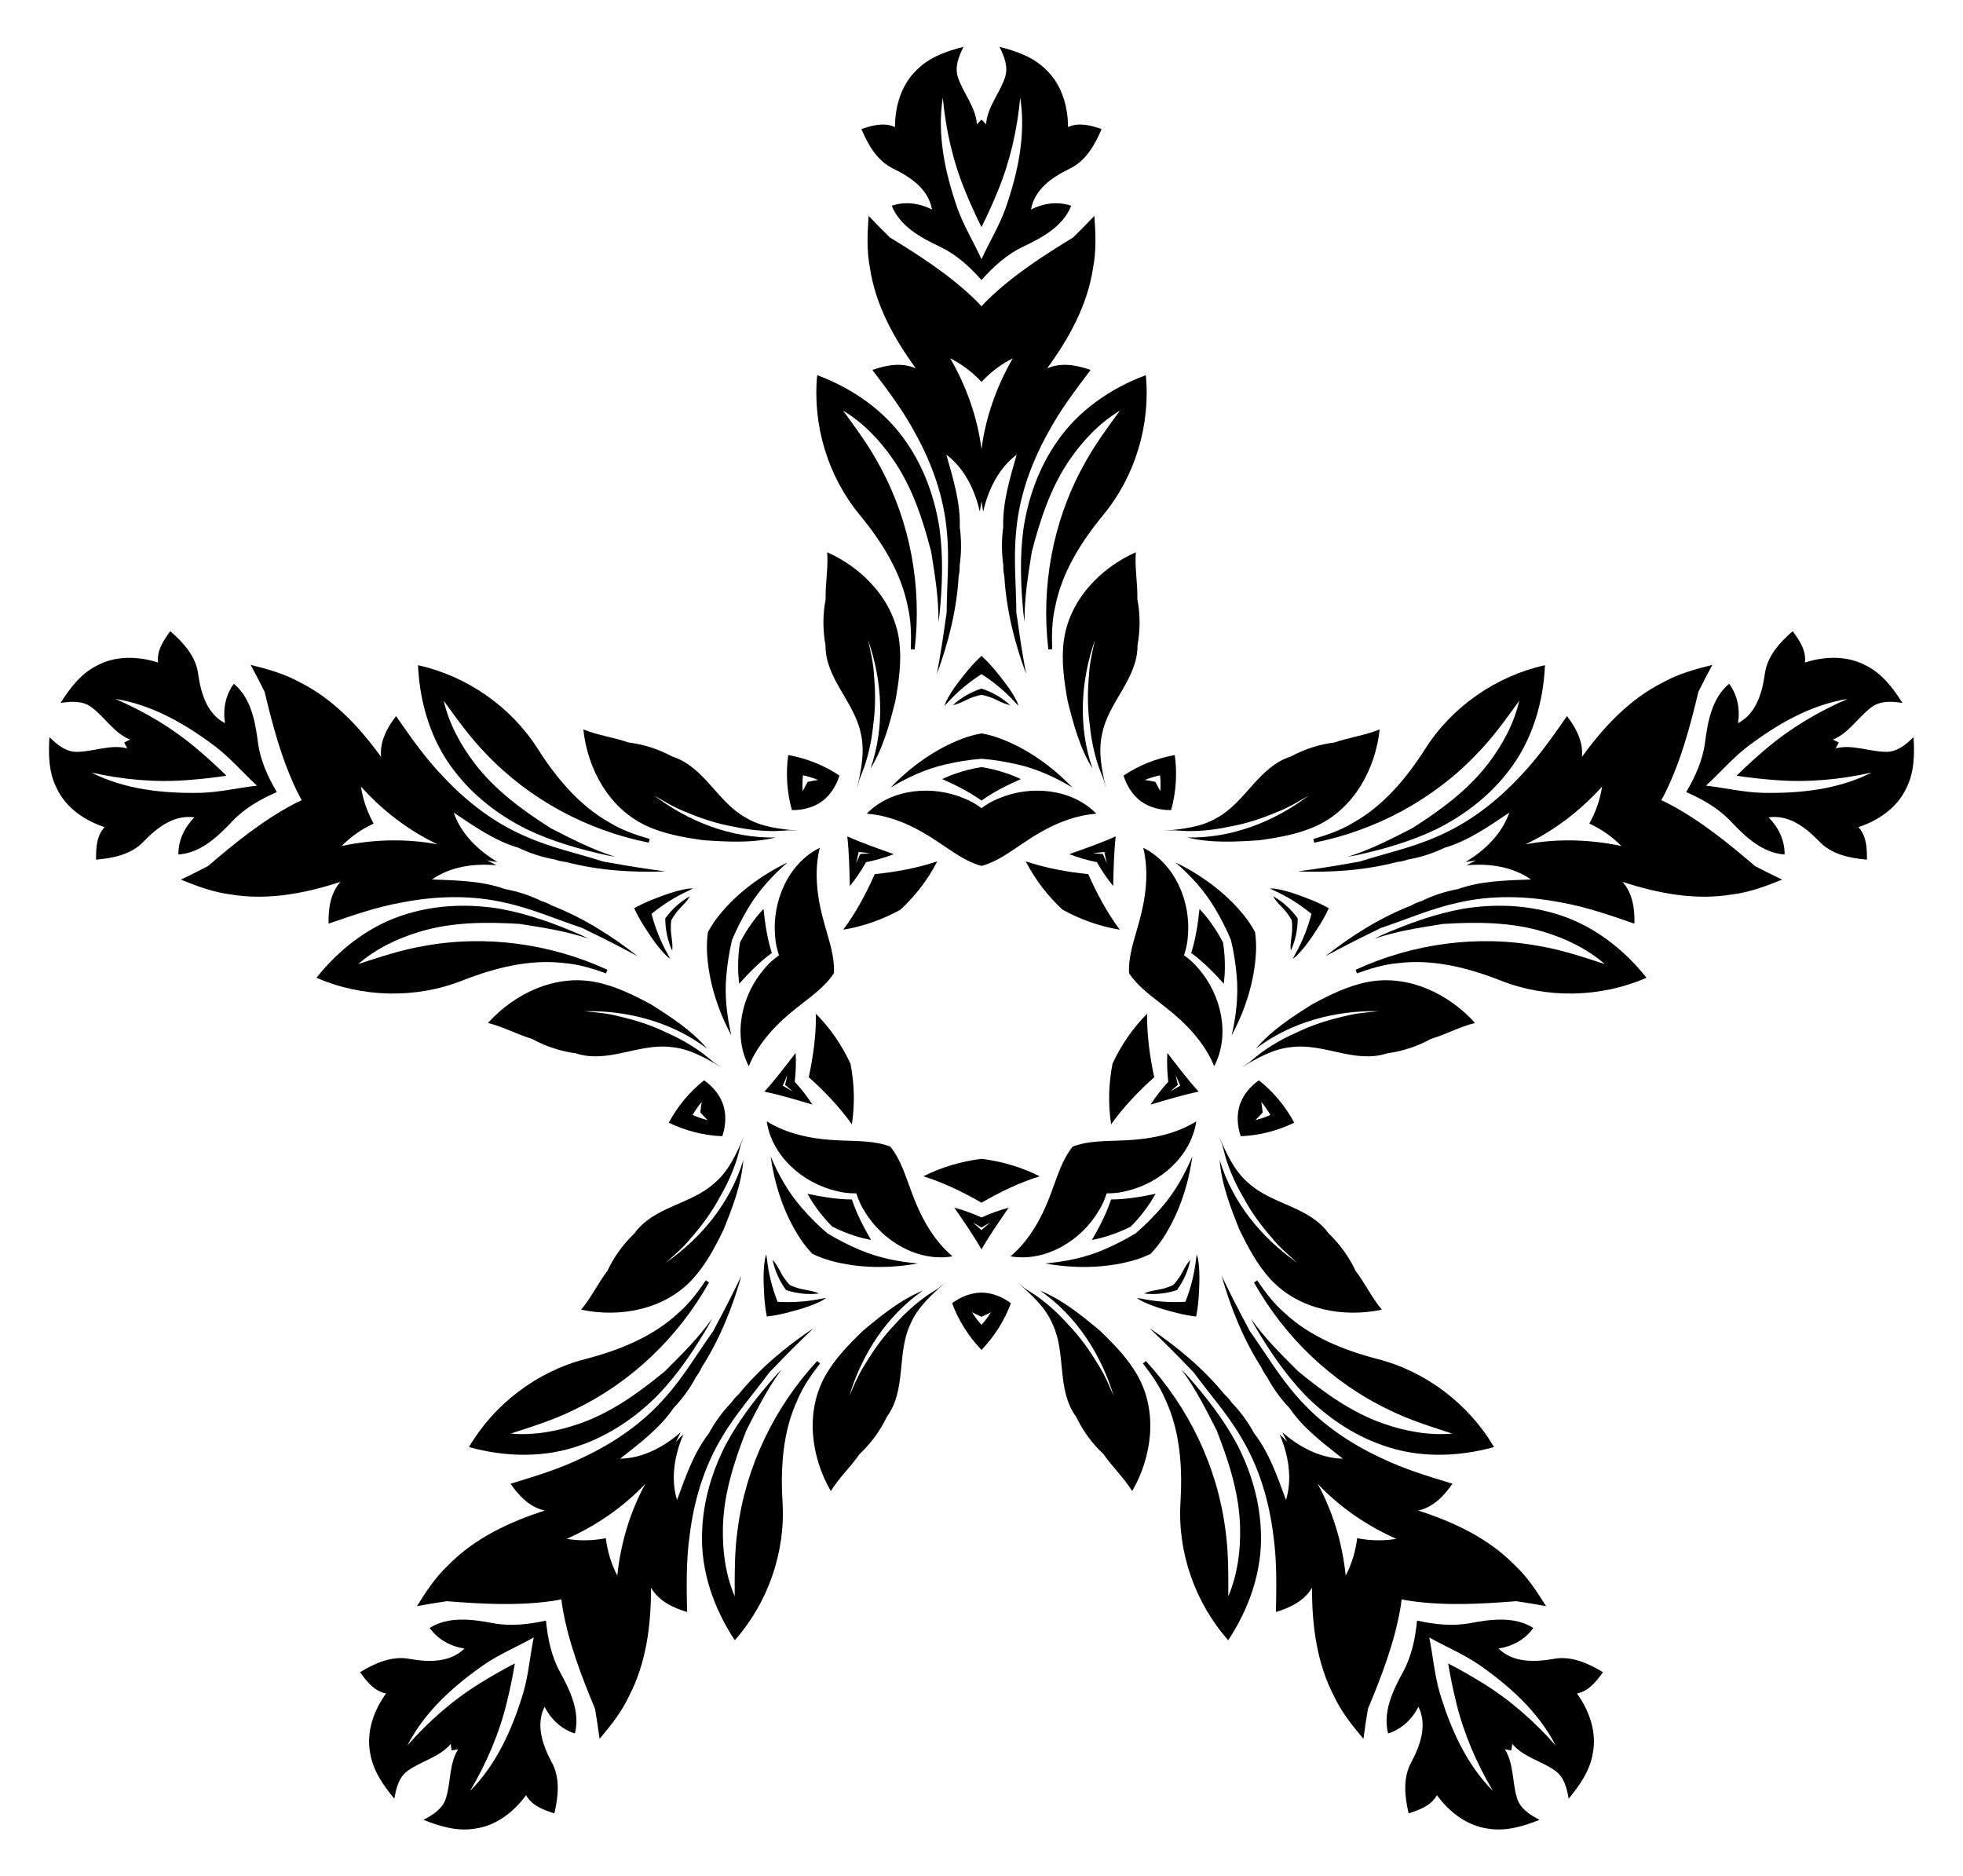 <?xml version="1.0" encoding="utf-8"?>

<!DOCTYPE svg PUBLIC "-//W3C//DTD SVG 1.1//EN" "http://www.w3.org/Graphics/SVG/1.1/DTD/svg11.dtd">
<svg version="1.1" id="Layer_1" xmlns="http://www.w3.org/2000/svg" xmlns:xlink="http://www.w3.org/1999/xlink" x="0px" y="0px"
	 viewBox="0 0 1762 1684.063" enable-background="new 0 0 1762 1684.063" xml:space="preserve">
<g>
	<path d="M1531.318,705.149c12.52-11.473,23.71-24.628,37.199-34.979c26.55-20.114,56.733-37.611,90.002-42.89
		c-26.435,11.404-51.321,26.166-73.304,44.828c-9.136,7.685-17.949,15.743-26.449,24.123
		c11.803,1.783,23.669,3.122,35.577,3.969c28.753,2.177,57.563-0.508,85.653-6.821
		c-30.018,15.284-64.721,18.869-98.023,18.203C1564.975,711.138,1548.191,707.072,1531.318,705.149z
		 M1650.491,666.428c-1.718-0.95-3.491-1.812-5.322-2.575c14.395-5.855,22.366-19.8,34.324-28.824
		c8.08-6.356,18.645-5.567,28.142-4.136c-8.326-13.135-18.128-26.181-32.336-33.346
		c-16.898-9.302-37.248-8.679-55.175-2.919c1.263-10.817-4.909-19.841-10.968-28.115
		c-11.81,10.186-23.185,22.718-25.099,38.885c-2.411,16.852-7.787,35.158-24.023,43.706
		c1.975-12.455-0.35-25.151-7.94-35.415c-15.522,12.963-19.234,33.969-21.672,52.956
		c-2.166,15.951-8.801,30.549-16.873,44.279c14.601,6.364,28.549,14.273,39.677,25.905
		c13.133,13.929,28.483,28.741,48.66,30.104c0.107-12.765-5.474-24.402-14.393-33.318
		c18.16-2.628,33.268,9.022,45.125,21.238c11.051,11.954,27.619,15.406,43.161,16.705
		c0.038-10.255-0.273-21.183-7.653-29.192c17.889-5.878,34.718-17.335,42.922-34.793
		c7.283-14.147,7.544-30.464,6.56-45.984c-6.842,6.74-14.926,13.588-25.199,13.195
		c-14.979-0.271-29.623-6.869-44.711-3.144C1648.732,669.946,1649.659,668.206,1650.491,666.428z"/>
	<path d="M1282.919,1469.644c14.78,8.362,30.749,14.939,44.762,24.569c27.334,19.036,53.301,42.334,68.603,72.343
		c-19.015-21.617-40.744-40.724-65.286-55.864c-10.132-6.314-20.519-12.205-31.115-17.7
		c1.951,11.776,4.345,23.475,7.219,35.062c6.815,28.019,18.272,54.589,32.955,79.353
		c-23.812-23.826-37.945-55.722-47.603-87.6C1287.624,1503.505,1286.304,1486.285,1282.919,1469.644z
		 M1356.572,1571.019c0.372-1.928,0.644-3.881,0.804-5.857c10.017,11.881,25.743,15.152,38.02,23.737
		c8.541,5.72,11.056,16.012,12.63,25.486c9.919-11.977,19.298-25.331,21.722-41.057
		c3.624-18.946-3.256-38.106-14.274-53.377c10.678-2.141,17.353-10.8,23.35-19.119
		c-13.337-8.084-28.77-15.03-44.737-11.855c-16.773,2.915-35.843,3.459-48.99-9.341
		c12.456-1.971,23.811-8.105,31.228-18.495c-17.125-10.756-38.25-7.796-57.062-4.247
		c-15.84,2.869-31.773,1.07-47.326-2.364c-1.54,15.853-4.752,31.562-12.376,45.74
		c-9.189,16.794-18.532,35.97-13.594,55.581c12.173-3.843,21.516-12.747,27.24-23.984
		c8.111,16.459,1.7,34.428-6.255,49.479c-7.954,14.204-6.117,31.028-2.55,46.211
		c9.765-3.133,20.062-6.805,25.399-16.299c11.118,15.197,27.215,27.662,46.354,30.07
		c15.705,2.554,31.305-2.239,45.76-7.971c-8.524-4.425-17.535-9.997-20.336-19.888
		c-4.37-14.329-2.622-30.296-10.826-43.494C1352.682,1570.433,1354.623,1570.777,1356.572,1571.019z"/>
	<path d="M479.082,1469.644c-3.386,16.641-4.705,33.861-9.534,50.163c-9.657,31.878-23.791,63.775-47.603,87.6
		c14.683-24.764,26.14-51.334,32.955-79.353c2.874-11.587,5.267-23.286,7.219-35.062
		c-10.597,5.495-20.983,11.386-31.115,17.7c-24.542,15.14-46.271,34.246-65.286,55.864
		c15.302-30.009,41.269-53.307,68.603-72.343C448.332,1484.582,464.301,1478.006,479.082,1469.644z M405.428,1571.019
		c1.948-0.242,3.89-0.586,5.819-1.045c-8.204,13.198-6.456,29.165-10.826,43.494
		c-2.801,9.891-11.811,15.463-20.336,19.888c14.456,5.732,30.055,10.526,45.76,7.971
		c19.138-2.407,35.235-14.872,46.354-30.07c5.336,9.494,15.633,13.166,25.399,16.299
		c3.567-15.182,5.404-32.007-2.55-46.211c-7.955-15.051-14.366-33.02-6.255-49.479
		c5.723,11.237,15.066,20.141,27.24,23.984c4.938-19.611-4.405-38.787-13.594-55.581
		c-7.623-14.178-10.836-29.887-12.376-45.74c-15.553,3.434-31.486,5.233-47.326,2.364
		c-18.812-3.549-39.937-6.51-57.062,4.247c7.417,10.39,18.772,16.524,31.228,18.495
		c-13.147,12.8-32.218,12.256-48.99,9.341c-15.967-3.175-31.4,3.77-44.737,11.855
		c5.997,8.319,12.672,16.978,23.35,19.119c-11.018,15.271-17.898,34.431-14.274,53.377
		c2.424,15.726,11.803,29.081,21.722,41.057c1.574-9.474,4.089-19.766,12.63-25.486
		c12.277-8.585,28.003-11.855,38.02-23.737C404.784,1567.138,405.056,1569.091,405.428,1571.019z"/>
	<path d="M230.682,705.149c-16.873,1.922-33.657,5.988-50.654,6.434c-33.302,0.666-68.005-2.919-98.023-18.203
		c28.09,6.312,56.9,8.998,85.653,6.821c11.908-0.847,23.774-2.186,35.577-3.969
		c-8.5-8.38-17.313-16.438-26.449-24.123c-21.983-18.662-46.869-33.424-73.304-44.828
		c33.269,5.279,63.451,22.776,90.002,42.89C206.972,680.521,218.162,693.677,230.682,705.149z M111.509,666.428
		c0.832,1.778,1.759,3.518,2.792,5.211c-15.087-3.724-29.732,2.873-44.711,3.144
		c-10.273,0.393-18.356-6.455-25.198-13.195c-0.985,15.52-0.723,31.837,6.56,45.984
		c8.204,17.458,25.033,28.915,42.922,34.793c-7.38,8.009-7.691,18.937-7.652,29.192
		c15.542-1.299,32.11-4.751,43.161-16.705c11.856-12.217,26.965-23.866,45.125-21.238
		c-8.918,8.916-14.5,20.553-14.393,33.318c20.177-1.364,35.527-16.175,48.66-30.104
		c11.128-11.632,25.076-19.541,39.677-25.905c-8.072-13.73-14.707-28.328-16.873-44.279
		c-2.438-18.988-6.15-39.993-21.672-52.956c-7.589,10.264-9.915,22.959-7.94,35.415
		c-16.236-8.548-21.612-26.853-24.023-43.706c-1.914-16.167-13.289-28.698-25.099-38.885
		c-6.059,8.274-12.231,17.298-10.968,28.115c-17.928-5.76-38.277-6.382-55.175,2.919
		c-14.207,7.165-24.01,20.212-32.336,33.346c9.497-1.431,20.062-2.219,28.142,4.136
		c11.958,9.024,19.929,22.969,34.324,28.824C115,664.615,113.227,665.478,111.509,666.428z"/>
	<path d="M881,232.666c-7.042-15.453-16.096-30.16-21.772-46.187c-10.925-31.466-18.238-65.579-12.979-98.85
		c2.677,28.666,9.026,56.895,19.982,83.569c4.486,11.063,9.426,21.935,14.769,32.609
		c5.343-10.674,10.283-21.545,14.769-32.609c10.956-26.674,17.305-54.903,19.982-83.569
		c5.26,33.272-2.054,67.384-12.979,98.85C897.096,202.506,888.042,217.213,881,232.666z M881,107.359
		c-1.434,1.341-2.802,2.76-4.093,4.266c-1.12-15.5-11.92-27.39-16.807-41.551
		c-3.548-9.648,0.467-19.453,4.762-28.043c-15.065,3.859-30.502,9.151-41.706,20.448
		c-14.068,13.197-19.764,32.743-19.826,51.573c-9.897-4.544-20.387-1.463-30.128,1.743
		c6.038,14.38,14.441,29.07,29.225,35.886c15.283,7.501,31.031,18.27,34.143,36.353
		c-11.235-5.727-24.028-7.439-36.135-3.393c7.532,18.768,26.362,28.79,43.667,36.976
		c14.501,6.989,26.334,17.81,36.898,29.73c10.564-11.92,22.396-22.741,36.898-29.73
		c17.305-8.186,36.136-18.208,43.667-36.976c-12.107-4.046-24.899-2.334-36.135,3.393
		c3.112-18.083,18.861-28.852,34.143-36.353c14.784-6.816,23.187-21.507,29.225-35.886
		c-9.742-3.206-20.231-6.287-30.128-1.743c-0.062-18.83-5.758-38.376-19.826-51.573
		C927.64,51.182,912.202,45.891,897.138,42.031c4.295,8.59,8.31,18.394,4.762,28.043
		c-4.887,14.162-15.687,26.051-16.807,41.551C883.802,110.12,882.434,108.7,881,107.359z"/>
	<path d="M1491.147,718.202c1.494-2.584,2.896-5.227,4.2-7.926c13.758-28.262,21.875-58.978,29.144-89.386
		c4.077-8.099,8.154-16.199,12.516-24.127c-15.107,3.763-30.316,7.919-44.006,15.542
		c-30.084,14.979-53.622,40.135-73.049,67.064c1.354-13.76-5.373-26.104-13.413-36.648
		c-13.105,18.788-26.241,37.686-42.213,54.198c-21.306,22.86-46.631,42.313-75.621,54.416
		c-22.052,9.685-45.736,14.752-68.626,22.059l-5.654,0.931c-16.43,3.015-32.946,5.566-49.508,7.774
		c29.804,1.18,60.411-0.91,89.179-8.457c3.388-0.348,6.681-1.092,9.82-2.21
		c11.334-1.981,22.375-5.568,32.738-10.539c21.376-6.226,39.793-19.344,58.114-31.547
		c-6.692,19.29-22.089,34.045-39.303,44.318c3.166-0.391,6.313-0.875,9.441-1.447
		c-2.866,1.375-5.697,2.834-8.488,4.378c19.965-1.807,41.094,1.08,57.847,12.752
		c-21.995,0.896-44.605,1.109-65.558,8.636c-11.305,2.07-22.346,5.657-32.68,10.717
		c-3.196,0.94-6.297,2.275-9.243,3.984c-27.71,10.804-53.7,27.103-77.118,45.577
		c14.697-7.949,29.558-15.593,44.622-22.811l5.121-2.57c22.813-7.543,44.952-17.365,68.486-22.491
		c30.567-7.248,62.49-6.396,93.164-0.425c22.627,3.971,44.362,11.538,66.008,19.035
		c0.307-13.256-1.506-27.197-10.69-37.532c31.546,10.368,65.374,16.884,98.517,11.319
		c15.556-1.88,30.303-7.457,44.737-13.293c-8.189-3.851-16.248-8.007-24.307-12.163
		c-23.753-20.328-48.375-40.407-76.117-55.185C1496.562,720.728,1493.875,719.414,1491.147,718.202z M1369.163,757.837
		c26.132-12.321,49.657-30.514,68.855-51.875c-1.735,11.717-5.691,22.957-11.415,33.212
		c10.658,4.932,20.465,11.7,28.756,20.159C1427.272,753.335,1397.546,752.444,1369.163,757.837z"/>
	<path d="M1258.092,1435.472c2.919,0.623,5.866,1.139,8.836,1.545c31.13,4.351,62.851,2.579,94.017,0.095
		c8.963,1.375,17.926,2.75,26.814,4.448c-8.247-13.205-16.9-26.386-28.38-37.05
		c-23.542-23.983-54.74-38.596-86.355-48.75c13.505-2.964,23.166-13.176,30.709-24.081
		c-21.919-6.658-43.95-13.311-64.59-23.399c-28.325-13.199-54.652-31.273-75.121-55.104
		c-16.026-17.98-28.163-38.938-42.186-58.451l-2.633-5.089c-7.945-14.695-15.475-29.613-22.692-44.683
		c8.087,28.71,19.533,57.173,35.601,82.201c1.378,3.115,3.103,6.017,5.136,8.656
		c5.386,10.167,12.21,19.559,20.14,27.879c12.527,18.406,30.694,31.868,47.961,45.521
		c-20.414-0.403-39.205-10.488-54.294-23.685c1.351,2.89,2.783,5.734,4.294,8.531
		c-2.194-2.301-4.456-4.543-6.787-6.72c7.888,18.429,11.672,39.417,5.748,58.956
		c-7.649-20.642-14.838-42.08-28.472-59.681c-5.462-10.112-12.286-19.505-20.291-27.769
		c-1.882-2.749-4.109-5.286-6.646-7.559c-18.838-23.015-42.371-42.697-67.177-59.26
		c12.102,11.521,23.963,23.293,35.484,35.389l4.027,4.076c14.224,19.366,30.406,37.386,42.554,58.183
		c16.339,26.831,25.393,57.455,29.193,88.472c3.216,22.747,2.735,45.756,2.294,68.659
		c12.702-3.804,25.4-9.837,32.392-21.765c-0.112,33.205,4.144,67.392,19.679,97.193
		c6.595,14.213,16.456,26.515,26.467,38.44c1.132-8.978,2.594-17.927,4.056-26.876
		c11.993-28.873,23.48-58.493,28.962-89.445C1257.362,1441.403,1257.782,1438.441,1258.092,1435.472z
		 M1182.701,1331.706c19.793,21.046,44.365,37.797,70.613,49.454c-11.68,1.97-23.592,1.681-35.114-0.593
		c-1.397,11.66-4.803,23.079-10.287,33.578C1204.939,1385.58,1196.601,1357.034,1182.701,1331.706z"/>
	<path d="M503.908,1435.472c0.31,2.969,0.729,5.931,1.261,8.881c5.482,30.951,16.969,60.572,28.962,89.445
		c1.462,8.949,2.924,17.898,4.056,26.876c10.011-11.924,19.872-24.226,26.467-38.44
		c15.534-29.801,19.791-63.988,19.679-97.193c6.992,11.928,19.69,17.961,32.392,21.765
		c-0.441-22.903-0.922-45.912,2.294-68.659c3.8-31.017,12.854-61.641,29.193-88.472
		c12.148-20.797,28.33-38.818,42.554-58.183l4.027-4.076c11.52-12.097,23.382-23.869,35.484-35.389
		c-24.806,16.564-48.339,36.245-67.177,59.26c-2.536,2.273-4.764,4.81-6.646,7.559
		c-8.005,8.264-14.829,17.657-20.291,27.769c-13.634,17.601-20.823,39.039-28.473,59.681
		c-5.925-19.539-2.141-40.527,5.748-58.956c-2.331,2.177-4.593,4.419-6.787,6.72
		c1.511-2.797,2.943-5.642,4.294-8.531c-15.089,13.197-33.881,23.281-54.294,23.685
		c17.268-13.653,35.435-27.115,47.961-45.521c7.929-8.319,14.753-17.712,20.14-27.879
		c2.033-2.639,3.758-5.542,5.136-8.656c16.068-25.028,27.514-53.491,35.601-82.201
		c-7.217,15.07-14.747,29.988-22.692,44.683l-2.632,5.089c-14.023,19.512-26.16,40.471-42.186,58.451
		c-20.469,23.831-46.796,41.905-75.121,55.104c-20.64,10.088-42.671,16.741-64.59,23.399
		c7.543,10.905,17.204,21.117,30.709,24.081c-31.615,10.155-62.813,24.767-86.355,48.75
		c-11.48,10.664-20.132,23.844-28.38,37.05c8.889-1.698,17.851-3.073,26.814-4.448
		c31.166,2.484,62.886,4.256,94.017-0.095C498.042,1436.612,500.989,1436.095,503.908,1435.472z M579.299,1331.706
		c-13.899,25.328-22.238,53.874-25.213,82.439c-5.483-10.499-8.889-21.918-10.287-33.578
		c-11.521,2.275-23.434,2.564-35.114,0.593C534.934,1369.504,559.506,1352.752,579.299,1331.706z"/>
	<path d="M270.853,718.202c-2.728,1.212-5.415,2.526-8.057,3.944c-27.743,14.778-52.364,34.856-76.117,55.185
		c-8.059,4.156-16.118,8.312-24.307,12.163c14.434,5.836,29.181,11.413,44.737,13.293
		c33.143,5.565,66.972-0.951,98.517-11.319c-9.183,10.336-10.997,24.277-10.69,37.532
		c21.646-7.497,43.38-15.064,66.008-19.035c30.673-5.971,62.596-6.823,93.163,0.425
		c23.533,5.127,45.672,14.948,68.486,22.491l5.121,2.57c15.065,7.218,29.926,14.862,44.622,22.811
		c-23.418-18.473-49.408-34.773-77.118-45.577c-2.946-1.71-6.047-3.044-9.243-3.984
		c-10.334-5.059-21.375-8.647-32.68-10.717c-20.953-7.528-43.563-7.74-65.558-8.636
		c16.752-11.672,37.882-14.559,57.846-12.752c-2.791-1.544-5.622-3.003-8.488-4.378
		c3.127,0.572,6.275,1.056,9.441,1.447c-17.214-10.273-32.611-25.028-39.303-44.318
		c18.321,12.204,36.738,25.321,58.114,31.547c10.363,4.971,21.404,8.558,32.738,10.539
		c3.139,1.118,6.431,1.861,9.82,2.21c28.768,7.547,59.375,9.637,89.179,8.457
		c-16.562-2.207-33.078-4.759-49.508-7.774l-5.654-0.931c-22.89-7.307-46.574-12.374-68.626-22.059
		c-28.99-12.103-54.315-31.556-75.621-54.416c-15.972-16.512-29.108-35.41-42.213-54.198
		c-8.04,10.543-14.767,22.888-13.413,36.648c-19.427-26.93-42.965-52.085-73.049-67.064
		c-13.69-7.622-28.899-11.779-44.006-15.542c4.362,7.929,8.439,16.028,12.516,24.127
		c7.268,30.408,15.386,61.124,29.143,89.386C267.957,712.975,269.359,715.618,270.853,718.202z M392.837,757.837
		c-28.383-5.393-58.109-4.501-86.196,1.496c8.291-8.46,18.098-15.227,28.756-20.159
		c-5.723-10.255-9.68-21.495-11.415-33.212C343.18,727.323,366.705,745.516,392.837,757.837z"/>
	<path d="M881,274.904c-1.996-2.22-4.076-4.37-6.241-6.444c-22.628-21.818-49.332-39.03-76.005-55.339
		c-6.443-6.38-12.886-12.761-19.079-19.359c-1.09,15.531-1.837,31.28,1.182,46.655
		c4.949,33.241,21.6,63.4,41.208,90.198c-12.668-5.54-26.487-2.957-38.999,1.432
		c13.819,18.27,27.732,36.602,38.501,56.895c15.157,27.327,25.832,57.424,28.385,88.735
		c2.397,23.966-0.103,48.056-0.227,72.084l-0.862,5.665c-2.21,16.558-4.887,33.054-7.906,49.487
		c10.332-27.981,17.803-57.735,19.515-87.428c0.716-3.33,1.027-6.692,0.933-10.022
		c1.619-11.391,1.619-23.001,0.093-34.392c0.685-22.254-6.1-43.823-12.045-65.018
		c16.278,12.325,25.553,31.529,30.003,51.075c0.606-3.132,1.119-6.275,1.541-9.426
		c0.422,3.151,0.935,6.294,1.541,9.426c4.45-19.546,13.726-38.749,30.003-51.075
		c-5.945,21.195-12.729,42.765-12.045,65.018c-1.525,11.391-1.525,23.001,0.093,34.392
		c-0.093,3.33,0.217,6.692,0.933,10.022c1.712,29.693,9.182,59.447,19.515,87.428
		c-3.019-16.434-5.696-32.929-7.906-49.487l-0.862-5.665c-0.125-24.028-2.624-48.118-0.227-72.084
		c2.552-31.311,13.228-61.408,28.385-88.735c10.769-20.293,24.682-38.625,38.501-56.895
		c-12.512-4.389-26.331-6.972-38.999-1.432c19.608-26.798,36.259-56.957,41.208-90.198
		c3.019-15.375,2.272-31.124,1.182-46.655c-6.193,6.598-12.636,12.979-19.079,19.359
		c-26.674,16.309-53.378,33.521-76.005,55.339C885.076,270.534,882.996,272.684,881,274.904z M881,403.166
		c-3.642-28.66-13.676-56.656-28.059-81.515c10.607,5.271,20.075,12.507,28.059,21.119
		c7.984-8.612,17.451-15.848,28.059-21.119C894.676,346.51,884.642,374.505,881,403.166z"/>
	<path d="M814.876,544.656c2.926,12.45,3.112,25.304,2.708,38.034l3.423,0.187
		c6.63-56.21-3.859-114.257-31-164.025c-9.368-17.865-21.444-34.05-33.272-50.328
		c18.021,10.831,32.805,26.362,44.726,43.543c17.304,24.899,26.797,53.969,34.36,83.071
		c3.33,20.822,6.823,41.831,6.511,62.995l1.021-7.127c2.489-25.366,3.423-51.013,0-76.317
		c-4.14-27.607-13.757-54.623-29.693-77.655c-19.173-28.323-48.398-48.46-80.145-60.319
		c-4.327,44.663,9.555,90.82,38.19,125.43C791.471,486.205,808.869,513.657,814.876,544.656z"/>
	<path d="M506.969,864.447c12.745,1.064,25.027,4.859,37.009,9.177l1.235-3.198
		c-51.41-23.675-109.857-31.637-165.576-21.204c-19.886,3.389-39.01,9.873-58.146,16.091
		c15.87-13.792,35.209-23.053,55.233-29.081c29.028-8.763,59.609-8.808,89.623-7.008
		c20.832,3.267,41.892,6.438,61.924,13.274l-6.463-3.174c-23.355-10.206-47.458-19.019-72.581-23.583
		c-27.535-4.594-56.201-3.795-83.03,4.243c-32.862,9.482-61.044,31.054-82.133,57.583
		c41.14,17.916,89.328,18.978,131.093,2.44C444.146,868.645,475.631,860.58,506.969,864.447z"/>
	<path d="M715.96,1256.105c4.95-11.792,12.355-22.301,20.165-32.362l-2.66-2.163
		c-38.403,41.578-64.036,94.704-71.332,150.92c-2.922,19.96-2.665,40.151-2.665,60.273
		c-8.213-19.355-11.044-40.61-10.59-61.516c0.636-30.315,10.043-59.413,21.03-87.402
		c9.545-18.803,19.068-37.852,31.76-54.792l-5.016,5.166c-16.924,19.058-32.754,39.258-44.858,61.741
		c-12.878,24.768-20.977,52.277-21.622,80.277c-1.137,34.183,10.671,67.653,29.384,95.907
		c29.753-33.59,45.653-79.091,42.83-123.923C700.539,1317.15,702.598,1284.715,715.96,1256.105z"/>
	<path d="M1153.03,1178.372c-9.685-8.352-17.392-18.642-24.547-29.178l-2.879,1.861
		c27.676,49.372,70.281,90.167,121.49,114.478c18.08,8.947,37.362,14.942,56.499,21.16
		c-20.946,1.83-42.035-2.045-61.778-8.938c-28.635-9.973-53.402-27.911-76.626-47.009
		c-14.933-14.888-30.107-29.831-42.295-47.137l3.363,6.367c12.896,21.985,27.215,43.282,44.858,61.741
		c19.576,19.901,43.237,36.105,69.666,45.371c32.159,11.644,67.639,10.757,100.293,1.691
		c-22.752-38.676-61.113-67.859-104.622-79.028C1206.323,1211.902,1176.111,1199.92,1153.03,1178.372z"/>
	<path d="M1214.164,738.672c-10.936,6.63-23.104,10.78-35.335,14.329l0.88,3.313
		c55.508-11.064,107.472-38.978,146.417-80.169c14.096-14.43,25.756-30.916,37.583-47.195
		c-4.732,20.486-14.935,39.346-27.591,55.992c-18.333,24.152-43.047,42.163-68.387,58.349
		c-18.774,9.602-37.675,19.415-57.9,25.659l7.094-1.231c24.894-5.471,49.574-12.508,72.581-23.583
		c24.977-12.468,47.698-29.963,64.678-52.236c21.012-26.987,31.133-61.005,32.6-94.862
		c-43.814,9.687-83.423,37.152-107.49,75.08C1262.522,698.35,1241.79,723.38,1214.164,738.672z"/>
	<path d="M947.124,544.656c-2.926,12.45-3.112,25.304-2.708,38.034l-3.423,0.187
		c-6.63-56.21,3.859-114.257,31-164.025c9.368-17.865,21.444-34.05,33.272-50.328
		c-18.021,10.831-32.805,26.362-44.726,43.543c-17.304,24.899-26.797,53.969-34.36,83.071
		c-3.33,20.822-6.823,41.831-6.511,62.995l-1.021-7.127c-2.489-25.366-3.423-51.013,0-76.317
		c4.14-27.607,13.757-54.623,29.693-77.655c19.173-28.323,48.398-48.46,80.145-60.319
		c4.327,44.663-9.555,90.82-38.19,125.43C970.529,486.205,953.131,513.657,947.124,544.656z"/>
	<path d="M547.836,738.672c10.936,6.63,23.104,10.78,35.335,14.329l-0.88,3.313
		c-55.508-11.064-107.472-38.978-146.417-80.169c-14.096-14.43-25.757-30.916-37.583-47.195
		c4.732,20.486,14.935,39.346,27.59,55.992c18.333,24.152,43.047,42.163,68.387,58.349
		c18.774,9.602,37.675,19.415,57.9,25.659l-7.094-1.231c-24.894-5.471-49.574-12.508-72.581-23.583
		c-24.977-12.468-47.698-29.963-64.678-52.236c-21.012-26.987-31.133-61.005-32.6-94.862
		c43.814,9.687,83.423,37.152,107.49,75.08C499.478,698.35,520.21,723.38,547.836,738.672z"/>
	<path d="M608.97,1178.372c9.685-8.352,17.391-18.642,24.547-29.178l2.879,1.861
		c-27.676,49.372-70.281,90.167-121.49,114.478c-18.08,8.947-37.362,14.942-56.499,21.16
		c20.946,1.83,42.035-2.045,61.778-8.938c28.635-9.973,53.402-27.911,76.626-47.009
		c14.933-14.888,30.107-29.831,42.296-47.137l-3.363,6.367c-12.896,21.985-27.215,43.282-44.858,61.741
		c-19.576,19.901-43.236,36.105-69.666,45.371c-32.159,11.644-67.639,10.757-100.293,1.691
		c22.752-38.676,61.113-67.859,104.622-79.028C555.677,1211.902,585.889,1199.92,608.97,1178.372z"/>
	<path d="M1046.04,1256.105c-4.95-11.792-12.355-22.301-20.165-32.362l2.659-2.163
		c38.403,41.578,64.036,94.704,71.332,150.92c2.922,19.96,2.665,40.151,2.665,60.273
		c8.213-19.355,11.044-40.61,10.59-61.516c-0.636-30.315-10.043-59.413-21.029-87.402
		c-9.545-18.803-19.068-37.852-31.76-54.792l5.016,5.166c16.924,19.058,32.754,39.258,44.858,61.741
		c12.878,24.768,20.977,52.277,21.622,80.277c1.137,34.183-10.671,67.653-29.384,95.907
		c-29.753-33.59-45.653-79.091-42.83-123.923C1061.461,1317.15,1059.401,1284.715,1046.04,1256.105z"/>
	<path d="M1255.031,864.447c-12.745,1.064-25.027,4.859-37.009,9.177l-1.235-3.198
		c51.41-23.675,109.857-31.637,165.576-21.204c19.886,3.389,39.01,9.873,58.146,16.091
		c-15.87-13.792-35.209-23.053-55.233-29.081c-29.028-8.763-59.609-8.808-89.623-7.008
		c-20.832,3.267-41.892,6.438-61.924,13.274l6.463-3.174c23.355-10.206,47.458-19.019,72.581-23.583
		c27.535-4.594,56.201-3.795,83.029,4.243c32.862,9.482,61.044,31.054,82.133,57.583
		c-41.14,17.916-89.328,18.978-131.093,2.44C1317.854,868.645,1286.369,860.58,1255.031,864.447z"/>
	<path d="M781.355,689.851c11.454-18.519,17.087-39.87,22.348-60.786c3.112-17.554,5.726-35.45,3.517-53.254
		c-4.544-36.415-32.151-65.641-64.739-80.145c1.058,14.099-1.711,28.105-1.369,42.142
		c-2.646,13.539-2.646,27.638-0.156,41.24c-0.156,30.253,26.145,50.888,31.747,79.522
		c3.86,16.496,0.125,33.054-3.454,49.176c0.716-2.801,1.463-5.602,2.241-8.372
		c1.463-3.828,3.081-7.625,4.45-11.454c3.953-11.796,6.537-24.028,7.781-36.384l0.094-0.934
		c2.116-14.691,2.024-29.599,0.716-44.352c-0.498-10.8-3.019-21.351-5.353-31.84
		C792.125,611.355,794.366,652.564,781.355,689.851z"/>
	<path d="M634.699,941.195c-14.073-16.616-32.639-28.571-50.905-40.038c-15.733-8.384-31.946-16.401-49.56-19.801
		c-36.037-6.931-72.364,10.293-96.228,36.804c13.736,3.35,26.201,10.312,39.657,14.325
		c12.059,6.7,25.468,11.057,39.173,12.892c28.724,9.497,56.477-9.14,85.441-5.619
		c16.881,1.426,31.474,10.096,45.702,18.482c-2.443-1.546-4.876-3.122-7.27-4.718
		c-3.189-2.574-6.3-5.287-9.518-7.772c-9.997-7.404-20.832-13.642-32.199-18.643l-0.859-0.378
		c-13.318-6.552-27.525-11.071-41.96-14.386c-10.425-2.864-21.239-3.727-31.936-4.748
		C563.374,906.696,603.258,917.299,634.699,941.195z"/>
	<path d="M828.422,1158.343c-20.152,8.249-37.259,22.212-53.809,36.041c-12.836,12.372-25.47,25.314-34.147,41.016
		c-17.728,32.132-12.572,72.003,5.267,102.891c7.431-12.029,17.904-21.732,25.878-33.289
		c10.099-9.398,18.386-20.805,24.366-33.272c17.908-24.383,8.759-56.537,21.058-82.995
		c6.573-15.614,19.328-26.814,31.7-37.754c-2.225,1.845-4.476,3.673-6.734,5.456
		c-3.433,2.237-6.975,4.358-10.333,6.65c-10.132,7.22-19.411,15.597-27.681,24.862l-0.625,0.7
		c-10.347,10.641-19.035,22.757-26.648,35.461c-5.945,9.03-10.108,19.048-14.384,28.906
		C773.571,1215.517,795.98,1180.861,828.422,1158.343z"/>
	<path d="M1094.806,1041.204c1.618,21.715,9.611,42.299,17.649,62.312c7.8,16.031,16.205,32.046,28.457,45.15
		c25.081,26.79,64.594,34.207,99.483,26.786c-9.144-10.784-15.135-23.743-23.663-34.899
		c-5.817-12.508-14.105-23.915-24.114-33.455c-17.656-24.566-51.063-25.802-72.426-45.675
		c-12.819-11.077-19.529-26.668-26.11-41.815c1.067,2.687,2.11,5.392,3.108,8.091
		c1.067,3.957,1.989,7.98,3.132,11.882c3.736,11.867,8.835,23.281,15.091,34.009l0.473,0.81
		c6.923,13.129,15.761,25.136,25.491,36.302c6.751,8.445,14.992,15.499,23.046,22.613
		C1132.232,1111.038,1106.197,1079.017,1094.806,1041.204z"/>
	<path d="M1065.717,751.659c21.152,5.171,43.199,3.93,64.716,2.47c17.657-2.465,35.485-5.509,51.734-13.112
		c33.229-15.575,52.493-50.862,56.217-86.336c-13.082,5.364-27.258,7.058-40.503,11.72
		c-13.694,1.667-27.103,6.024-39.269,12.595c-28.82,9.201-40.318,40.59-65.82,54.767
		c-14.496,8.769-31.398,10.333-47.837,11.911c2.885-0.185,5.78-0.34,8.655-0.456
		c4.093,0.208,8.204,0.574,12.268,0.693c12.44,0.114,24.872-1.208,37.008-3.843l0.917-0.199
		c14.626-2.527,28.776-7.222,42.402-13.025c10.118-3.811,19.373-9.469,28.627-14.93
		C1143.699,737.646,1105.2,752.511,1065.717,751.659z"/>
	<path d="M980.645,689.851c-11.454-18.519-17.087-39.87-22.348-60.786c-3.112-17.554-5.726-35.45-3.517-53.254
		c4.544-36.415,32.151-65.641,64.739-80.145c-1.058,14.099,1.711,28.105,1.369,42.142
		c2.646,13.539,2.646,27.638,0.156,41.24c0.156,30.253-26.145,50.888-31.747,79.522
		c-3.86,16.496-0.125,33.054,3.454,49.176c-0.716-2.801-1.463-5.602-2.241-8.372
		c-1.463-3.828-3.081-7.625-4.45-11.454c-3.953-11.796-6.537-24.028-7.781-36.384l-0.094-0.934
		c-2.116-14.691-2.024-29.599-0.716-44.352c0.498-10.8,3.019-21.351,5.353-31.84
		C969.875,611.355,967.634,652.564,980.645,689.851z"/>
	<path d="M696.283,751.659c-21.152,5.171-43.199,3.93-64.716,2.47c-17.657-2.465-35.485-5.509-51.734-13.112
		c-33.229-15.575-52.493-50.862-56.217-86.336c13.082,5.364,27.258,7.058,40.503,11.72
		c13.694,1.667,27.103,6.024,39.269,12.595c28.82,9.201,40.318,40.59,65.82,54.767
		c14.496,8.769,31.398,10.333,47.837,11.911c-2.885-0.185-5.78-0.34-8.655-0.456
		c-4.093,0.208-8.204,0.574-12.268,0.693c-12.44,0.114-24.872-1.208-37.008-3.843l-0.917-0.199
		c-14.626-2.527-28.776-7.222-42.402-13.025c-10.118-3.811-19.373-9.469-28.627-14.93
		C618.301,737.646,656.801,752.511,696.283,751.659z"/>
	<path d="M667.194,1041.204c-1.618,21.715-9.611,42.299-17.649,62.312c-7.8,16.031-16.205,32.046-28.457,45.15
		c-25.081,26.79-64.594,34.207-99.483,26.786c9.144-10.784,15.135-23.743,23.663-34.899
		c5.817-12.508,14.105-23.915,24.114-33.455c17.656-24.566,51.063-25.802,72.426-45.675
		c12.819-11.077,19.529-26.668,26.11-41.815c-1.067,2.687-2.11,5.392-3.108,8.091
		c-1.067,3.957-1.989,7.98-3.132,11.882c-3.736,11.867-8.835,23.281-15.091,34.009l-0.473,0.81
		c-6.923,13.129-15.761,25.136-25.491,36.302c-6.751,8.445-14.992,15.499-23.046,22.613
		C629.768,1111.038,655.803,1079.017,667.194,1041.204z"/>
	<path d="M933.578,1158.343c20.152,8.249,37.259,22.212,53.809,36.041c12.836,12.372,25.47,25.314,34.147,41.016
		c17.728,32.132,12.572,72.003-5.267,102.891c-7.431-12.029-17.904-21.732-25.878-33.289
		c-10.099-9.398-18.386-20.805-24.366-33.272c-17.908-24.383-8.759-56.537-21.058-82.995
		c-6.573-15.614-19.328-26.814-31.7-37.754c2.225,1.845,4.476,3.673,6.734,5.456
		c3.433,2.237,6.975,4.358,10.333,6.65c10.132,7.22,19.411,15.597,27.681,24.862l0.625,0.7
		c10.347,10.641,19.035,22.757,26.648,35.461c5.945,9.03,10.108,19.048,14.384,28.906
		C988.429,1215.517,966.02,1180.861,933.578,1158.343z"/>
	<path d="M1127.301,941.195c14.073-16.616,32.639-28.571,50.905-40.038c15.733-8.384,31.946-16.401,49.56-19.801
		c36.037-6.931,72.364,10.293,96.228,36.804c-13.736,3.35-26.201,10.312-39.656,14.325
		c-12.059,6.7-25.468,11.057-39.173,12.892c-28.724,9.497-56.476-9.14-85.44-5.619
		c-16.881,1.426-31.474,10.096-45.702,18.482c2.443-1.546,4.876-3.122,7.27-4.718
		c3.189-2.574,6.3-5.287,9.518-7.772c9.997-7.404,20.832-13.642,32.199-18.643l0.859-0.378
		c13.318-6.552,27.525-11.071,41.96-14.386c10.425-2.864,21.239-3.727,31.936-4.748
		C1198.627,906.696,1158.742,917.299,1127.301,941.195z"/>
	<path d="M991.266,764.683c0.677,3.406,1.443,6.794,2.296,10.16c-1.299-2.759-2.499-5.543-3.612-8.349
		c-3.013-0.191-6.031-0.473-9.056-0.855C984.358,765.41,987.817,765.091,991.266,764.683z M984.613,773.839
		c4.253,7.531,9.085,14.726,14.571,21.43c0.369-14.832,0.67-29.817,2.268-44.606
		c-13.572,6.09-27.731,11.006-41.722,15.941C967.801,769.749,976.137,772.121,984.613,773.839z"/>
	<path d="M1059.414,974.42c-3.03,1.696-6.016,3.472-8.953,5.323c2.222-2.088,4.499-4.09,6.824-6.015
		c-0.749-2.924-1.414-5.882-1.985-8.877C1056.588,968.076,1057.96,971.267,1059.414,974.42z M1048.65,970.923
		c-5.848,6.372-11.197,13.191-15.879,20.48c14.22-4.232,28.564-8.577,43.123-11.628
		c-9.985-11.026-19.037-22.972-28.053-34.754C1047.345,953.67,1047.664,962.331,1048.65,970.923z"/>
	<path d="M881,1104.045c-2.55-2.357-5.161-4.648-7.83-6.87c2.672,1.469,5.28,3.015,7.83,4.631
		c2.55-1.616,5.157-3.163,7.83-4.631C886.161,1099.397,883.55,1101.688,881,1104.045z M881,1092.728
		c-7.867-3.592-16.006-6.573-24.384-8.773c8.419,12.216,16.984,24.516,24.384,37.42
		c7.401-12.904,15.965-25.204,24.384-37.42C897.006,1086.155,888.867,1089.135,881,1092.728z"/>
	<path d="M702.586,974.42c1.454-3.153,2.826-6.345,4.115-9.569c-0.571,2.995-1.236,5.953-1.985,8.877
		c2.325,1.925,4.601,3.928,6.824,6.015C708.602,977.892,705.616,976.117,702.586,974.42z M713.35,970.923
		c0.986-8.593,1.305-17.253,0.809-25.902c-9.017,11.782-18.068,23.729-28.053,34.754
		c14.559,3.051,28.904,7.396,43.123,11.628C724.547,984.114,719.198,977.295,713.35,970.923z"/>
	<path d="M770.734,764.683c3.448,0.408,6.907,0.727,10.372,0.956c-3.025,0.383-6.044,0.664-9.056,0.855
		c-1.113,2.806-2.313,5.59-3.612,8.349C769.291,771.477,770.057,768.088,770.734,764.683z M777.387,773.839
		c8.477-1.718,16.812-4.09,24.884-7.235c-13.992-4.934-28.15-9.851-41.722-15.941
		c1.597,14.789,1.898,29.774,2.268,44.606C768.301,788.564,773.133,781.37,777.387,773.839z"/>
	<path d="M1041.267,695.861c0.487,4.693,0.592,9.445,0.247,14.247c-1.442-2.819-2.947-5.611-4.519-8.367
		c-3.106-0.644-6.227-1.212-9.353-1.712C1032.102,698.217,1036.653,696.848,1041.267,695.861z M1024.242,719.295
		c7.658,5.46,17.364,7.952,26.947,7.796c4.532-16.086,5.529-32.971,3.308-49.437
		c-16.347,2.976-32.097,9.142-45.996,18.423C1011.313,705.238,1016.682,713.699,1024.242,719.295z"/>
	<path d="M1140.318,1000.708c-4.313,1.913-8.8,3.481-13.473,4.637c2.235-2.242,4.426-4.537,6.561-6.883
		c-0.348-3.153-0.772-6.297-1.262-9.425C1135.245,992.719,1137.953,996.625,1140.318,1000.708z M1112.77,991.757
		c-2.827,8.971-2.197,18.972,0.913,28.037c16.699-0.661,33.066-4.931,48.04-12.131
		c-7.882-14.627-18.613-27.701-31.735-38.051C1122.144,975.117,1115.756,982.838,1112.77,991.757z"/>
	<path d="M881,1189.114c-3.152-3.511-6.03-7.293-8.573-11.381c2.823,1.433,5.682,2.807,8.573,4.112
		c2.892-1.305,5.75-2.68,8.573-4.112C887.03,1181.82,884.153,1185.603,881,1189.114z M881,1160.148
		c-9.405,0.084-18.722,3.773-26.383,9.532c5.789,15.678,14.907,29.924,26.383,41.94
		c11.476-12.016,20.594-26.262,26.383-41.94C899.722,1163.921,890.405,1160.231,881,1160.148z"/>
	<path d="M621.682,1000.708c2.365-4.083,5.073-7.989,8.174-11.671c-0.49,3.128-0.914,6.271-1.262,9.425
		c2.135,2.347,4.325,4.641,6.561,6.883C630.482,1004.189,625.995,1002.621,621.682,1000.708z M649.23,991.757
		c-2.986-8.919-9.374-16.64-17.218-22.146c-13.121,10.35-23.852,23.424-31.735,38.051
		c14.974,7.201,31.341,11.47,48.04,12.131C651.427,1010.729,652.057,1000.728,649.23,991.757z"/>
	<path d="M720.732,695.861c4.614,0.987,9.166,2.356,13.626,4.168c-3.126,0.5-6.247,1.069-9.353,1.712
		c-1.572,2.756-3.077,5.548-4.519,8.367C720.141,705.306,720.246,700.554,720.732,695.861z M737.758,719.295
		c7.56-5.596,12.929-14.057,15.741-23.219c-13.898-9.281-29.649-15.447-45.996-18.423
		c-2.221,16.467-1.224,33.352,3.308,49.437C720.394,727.247,730.1,724.756,737.758,719.295z"/>
	<path d="M1126.578,836.657c-2.851-5.316-6.192-10.372-9.963-15.073c-16.411-20.292-38.102-36.186-61.52-47.525
		c13.494,11.717,25.726,24.99,34.95,40.384c5.529,9.212,10.651,19.037,14.875,29.251
		c2.587,10.745,4.218,21.706,5.16,32.408c1.587,17.876-0.508,35.803-4.538,53.214
		c12.28-22.939,20.487-48.546,21.836-74.609C1127.665,848.688,1127.396,842.634,1126.578,836.657z"/>
	<path d="M1032.775,1125.351c4.175-4.354,7.951-9.094,11.256-14.133c14.228-21.878,22.64-47.419,26.188-73.195
		c-6.974,16.455-15.817,32.189-27.608,45.719c-7.052,8.105-14.814,16.013-23.223,23.186
		c-9.42,5.78-19.34,10.719-29.227,14.921c-16.511,7.033-34.208,10.581-52.012,12.129
		c25.611,4.591,52.501,4.483,77.705-2.288C1021.669,1130.103,1027.344,1127.976,1032.775,1125.351z"/>
	<path d="M729.225,1125.351c5.431,2.625,11.106,4.752,16.92,6.338c25.204,6.771,52.094,6.879,77.705,2.288
		c-17.804-1.548-35.501-5.096-52.012-12.129c-9.887-4.202-19.807-9.141-29.227-14.921
		c-8.409-7.173-16.171-15.081-23.223-23.186c-11.791-13.529-20.634-29.264-27.608-45.719
		c3.548,25.776,11.96,51.316,26.188,73.195C721.274,1116.257,725.049,1120.997,729.225,1125.351z"/>
	<path d="M635.422,836.657c-0.818,5.977-1.087,12.031-0.799,18.05c1.349,26.063,9.556,51.67,21.836,74.609
		c-4.03-17.411-6.124-35.338-4.538-53.214c0.942-10.702,2.573-21.662,5.16-32.408
		c4.223-10.214,9.346-20.039,14.875-29.251c9.224-15.395,21.456-28.667,34.95-40.384
		c-23.418,11.339-45.109,27.233-61.52,47.525C641.614,826.285,638.273,831.341,635.422,836.657z"/>
	<path d="M881,658.235c-5.937,1.069-11.778,2.684-17.414,4.818c-24.37,9.337-46.189,25.055-64.21,43.823
		c15.314-9.213,31.716-16.745,49.208-20.76c10.469-2.412,21.397-4.247,32.416-5.107
		c11.019,0.861,21.947,2.696,32.416,5.107c17.491,4.015,33.894,11.547,49.208,20.76
		c-18.021-18.768-39.839-34.486-64.21-43.823C892.778,660.919,886.937,659.303,881,658.235z"/>
	<path d="M1062.768,857.39c1.852-5.548,3.171-11.254,3.489-17.251c2.802-30.757-11.505-65.019-40.078-79.232
		c5.566,22.769,2.077,46.581-4.322,68.786c-3.905,14.288-9.19,28.738-8.408,43.721
		c8.174,12.582,20.944,21.165,32.501,30.429c18.229,14.203,35.047,31.417,43.928,53.109
		c14.762-28.294,6.198-64.421-14.148-87.657C1071.948,864.631,1067.527,860.79,1062.768,857.39z"/>
	<path d="M993.339,1071.071c5.849,0.047,11.683-0.462,17.485-2.013c30.118-6.839,58.282-31.033,62.969-62.6
		c-19.935,12.329-43.659,16.37-66.755,17.146c-14.795,0.702-30.171,0.141-44.18,5.514
		c-9.44,11.662-13.658,26.459-18.897,40.313c-7.875,21.726-19.049,43.041-36.935,58.19
		c31.471,5.297,63.184-14.013,78.995-40.543C989.289,1082.04,991.576,1076.648,993.339,1071.071z"/>
	<path d="M768.661,1071.071c1.762,5.577,4.049,10.968,7.318,16.007c15.812,26.53,47.525,45.84,78.995,40.543
		c-17.886-15.149-29.06-36.464-36.935-58.19c-5.239-13.854-9.457-28.651-18.897-40.313
		c-14.008-5.374-29.384-4.813-44.18-5.514c-23.096-0.776-46.821-4.817-66.755-17.146
		c4.688,31.567,32.852,55.761,62.969,62.6C756.978,1070.61,762.813,1071.119,768.661,1071.071z"/>
	<path d="M699.232,857.39c-4.759,3.4-9.18,7.241-12.962,11.906c-20.346,23.236-28.91,59.364-14.148,87.657
		c8.881-21.692,25.699-38.906,43.928-53.109c11.557-9.264,24.326-17.848,32.501-30.429
		c0.782-14.984-4.503-29.434-8.408-43.721c-6.399-22.205-9.887-46.018-4.322-68.786
		c-28.573,14.213-42.88,48.475-40.078,79.232C696.061,846.137,697.38,851.843,699.232,857.39z"/>
	<path d="M881,725.328c-4.704-3.476-9.723-6.493-15.329-8.649c-28.386-12.17-65.392-9.151-87.739,13.632
		c23.374,1.743,44.943,12.419,64.084,25.366c12.382,8.129,24.492,17.62,38.983,21.507
		c14.492-3.886,26.601-13.378,38.983-21.507c19.141-12.948,40.71-23.623,64.084-25.366
		c-22.347-22.783-59.353-25.802-87.739-13.632C890.723,718.835,885.704,721.852,881,725.328z"/>
	<path d="M1097.811,846.004c-3.436-6.722-7.427-13.158-11.935-19.21c-2.835-3.89-5.967-7.487-9.188-11.054
		c-1.367,13.028-3.375,26.727-7.464,39.553c10.846,7.973,20.523,17.875,29.287,27.612
		c0.509-4.779,0.929-9.53,0.935-14.344C1099.536,861.015,1098.982,853.462,1097.811,846.004z"/>
	<path d="M1014.996,1100.881c5.331-5.345,10.219-11.13,14.582-17.287c2.824-3.898,5.277-7.988,7.674-12.154
		c-12.813,2.726-26.462,5.049-39.923,5.124c-4.231,12.779-10.658,25.042-17.21,36.386
		c4.703-0.993,9.351-2.062,13.931-3.543C1001.254,1107.16,1008.265,1104.299,1014.996,1100.881z"/>
	<path d="M747.004,1100.881c6.731,3.419,13.743,6.28,20.947,8.526c4.58,1.481,9.228,2.55,13.931,3.543
		c-6.552-11.344-12.979-23.606-17.21-36.386c-13.461-0.075-27.11-2.398-39.923-5.124
		c2.398,4.166,4.85,8.256,7.674,12.154C736.784,1089.751,741.672,1095.535,747.004,1100.881z"/>
	<path d="M664.189,846.004c-1.171,7.458-1.726,15.011-1.635,22.556c0.007,4.814,0.427,9.564,0.935,14.344
		c8.764-9.737,18.44-19.639,29.287-27.612c-4.089-12.826-6.097-26.524-7.464-39.553
		c-3.221,3.567-6.353,7.164-9.188,11.054C671.616,832.846,667.625,839.282,664.189,846.004z"/>
	<path d="M881,688.482c-7.455,1.191-14.809,2.997-21.958,5.415c-4.576,1.494-8.964,3.361-13.352,5.322
		c11.968,5.326,24.376,11.469,35.31,19.321c10.934-7.852,23.342-13.995,35.31-19.321
		c-4.388-1.961-8.776-3.828-13.352-5.322C895.809,691.479,888.455,689.673,881,688.482z"/>
	<path d="M808.321,816.417c13.226-12.354,24.495-26.803,33.01-43.339c-18.17,6.12-37.093,9.505-56.148,11.492
		c-7.779,17.509-16.845,34.46-28.281,49.849C775.261,831.43,792.485,825.177,808.321,816.417z M953.679,816.417
		c15.836,8.761,33.06,15.013,51.419,18.002c-11.436-15.389-20.502-32.341-28.281-49.849
		c-19.055-1.988-37.978-5.372-56.148-11.492C929.184,789.614,940.453,804.063,953.679,816.417z M998.597,954.66
		c-3.438,17.768-4.062,36.082-1.232,54.465c11.102-15.632,24.422-29.492,38.67-42.301
		c-3.998-18.737-6.627-37.78-6.421-56.952C1016.519,923.081,1006.259,938.264,998.597,954.66z M881,1040.099
		c-17.961,2.221-35.571,7.287-52.18,15.659c18.297,5.729,35.596,14.113,52.18,23.706
		c16.585-9.592,33.883-17.977,52.18-23.706C916.571,1047.385,898.961,1042.32,881,1040.099z M763.403,954.66
		c-7.662-16.396-17.922-31.578-31.017-44.787c0.206,19.172-2.423,38.215-6.421,56.952
		c14.248,12.809,27.568,26.669,38.67,42.301C767.466,990.742,766.842,972.428,763.403,954.66z"/>
	<path d="M1164.838,824.226c-5.846-8.017-13.233-14.867-22.069-19.845c3.309,6.256,9.448,10.446,13.36,16.342
		c1.281,1.668,2.38,3.426,3.328,5.251c0.306,2.034,0.45,4.102,0.394,6.205c0.301,7.069-2.203,14.068-1.203,21.074
		C1162.87,844.032,1164.82,834.148,1164.838,824.226z M1056.421,1157.897c5.818-8.037,10.05-17.18,12.054-27.122
		c-4.927,5.08-7.015,12.214-11.414,17.756c-1.191,1.734-2.523,3.322-3.966,4.788
		c-1.84,0.919-3.762,1.695-5.779,2.292c-6.63,2.47-14.06,2.252-20.414,5.368
		C1036.977,1162.146,1046.98,1160.947,1056.421,1157.897z M705.579,1157.897c9.442,3.05,19.444,4.249,29.519,3.083
		c-6.354-3.116-13.784-2.898-20.414-5.368c-2.017-0.597-3.939-1.373-5.779-2.292
		c-1.443-1.466-2.775-3.054-3.966-4.788c-4.398-5.542-6.487-12.676-11.414-17.756
		C695.529,1140.717,699.761,1149.86,705.579,1157.897z M597.162,824.226c0.017,9.922,1.968,19.806,6.19,29.027
		c1-7.006-1.504-14.005-1.203-21.074c-0.056-2.103,0.088-4.17,0.394-6.205
		c0.948-1.826,2.047-3.583,3.328-5.251c3.912-5.896,10.052-10.086,13.36-16.342
		C610.396,809.359,603.008,816.209,597.162,824.226z M881,618.006c-9.431,3.082-18.228,7.992-25.694,14.857
		c6.972-1.214,12.855-5.758,19.671-7.656c1.982-0.703,3.993-1.204,6.023-1.542
		c2.029,0.338,4.04,0.84,6.023,1.542c6.816,1.898,12.699,6.443,19.671,7.656
		C899.228,625.997,890.431,621.088,881,618.006z M1192.747,815.158c-4.834-2.688-9.829-5.084-14.937-7.174
		c-10.995-4.318-22.363-8.762-34.099-10.447l-3.896-0.16l3.722,1.863c12.23,5.513,23.448,12.626,33.637,20.977
		c-3.334,12.746-8.228,25.094-14.883,36.743l-1.916,3.695l3.058-2.42c8.504-8.261,15.088-18.539,21.446-28.495
		C1187.783,825.048,1190.417,820.174,1192.747,815.158z M1073.67,1181.638c1.063-5.428,1.798-10.919,2.207-16.422
		c0.709-11.791,1.423-23.976-0.601-35.658l-1.052-3.755l-0.622,4.116c-1.463,13.335-4.762,26.201-9.556,38.474
		c-13.153,0.768-26.409-0.071-39.544-2.8l-4.107-0.68l3.246,2.161c10.485,5.535,22.294,8.621,33.727,11.591
		C1062.73,1179.974,1068.179,1180.972,1073.67,1181.638z M688.33,1181.638c5.491-0.666,10.94-1.665,16.3-2.976
		c11.433-2.969,23.242-6.056,33.727-11.591l3.246-2.161l-4.106,0.68c-13.135,2.729-26.391,3.568-39.544,2.8
		c-4.794-12.272-8.093-25.138-9.556-38.474l-0.622-4.116l-1.052,3.755c-2.024,11.682-1.31,23.867-0.601,35.658
		C686.532,1170.719,687.267,1176.21,688.33,1181.638z M569.253,815.158c2.331,5.016,4.964,9.89,7.867,14.583
		c6.357,9.956,12.942,20.233,21.445,28.495l3.058,2.42l-1.916-3.695c-6.654-11.649-11.548-23.996-14.883-36.743
		c10.19-8.352,21.407-15.465,33.637-20.977l3.722-1.863l-3.896,0.16c-11.736,1.685-23.104,6.129-34.099,10.447
		C579.082,810.074,574.087,812.469,569.253,815.158z M881,588.66c-4.051,3.767-7.872,7.777-11.438,11.989
		c-7.505,9.123-15.244,18.561-20.473,29.201l-1.356,3.656l2.922-2.964c9.022-9.928,19.253-18.398,30.345-25.509
		c11.092,7.11,21.323,15.58,30.345,25.509l2.922,2.964l-1.356-3.656c-5.229-10.64-12.969-20.079-20.473-29.201
		C888.872,596.437,885.051,592.427,881,588.66z"/>
</g>
</svg>
